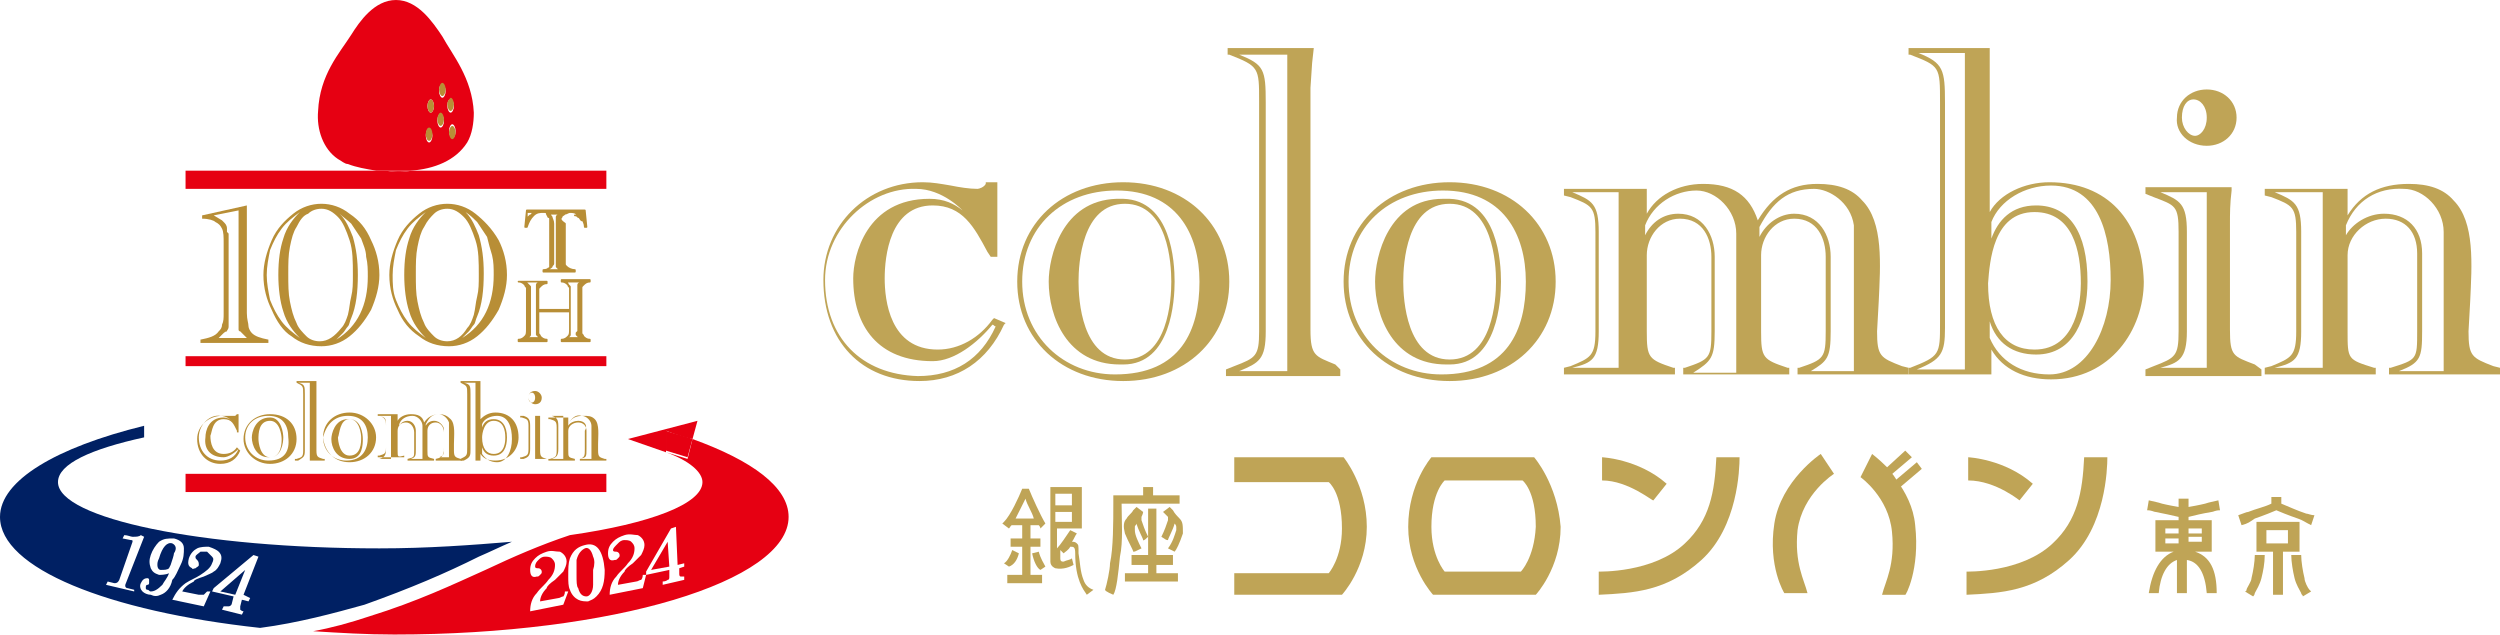 <?xml version="1.0" encoding="utf-8"?>
<!-- Generator: Adobe Illustrator 27.7.0, SVG Export Plug-In . SVG Version: 6.00 Build 0)  -->
<svg version="1.1" id="レイヤー_1" xmlns="http://www.w3.org/2000/svg" xmlns:xlink="http://www.w3.org/1999/xlink" x="0px"
	 y="0px" viewBox="0 0 150.9 38.3" style="enable-background:new 0 0 150.9 38.3;" xml:space="preserve">
<style type="text/css">
	.st0{fill:#BFA456;}
	.st1{fill:none;}
	.st2{fill:#E60012;}
	.st3{fill:#002063;}
	.st4{fill:#B88E36;}
	.st5{fill:#B88E36;stroke:#B88E36;stroke-width:0.103;stroke-linecap:round;stroke-linejoin:round;stroke-miterlimit:10;}
</style>
<g>
	<g>
		<g>
			<g>
				<path class="st0" d="M59.7,11h-0.2l0,0.1c-0.1,0.2-0.4,0.3-0.5,0.3c-0.5,0-1.1-0.1-1.6-0.2c-0.6-0.1-1.1-0.2-1.7-0.2
					c-3.4,0-6,2.6-6,5.9c0,3.7,2.3,6.1,5.8,6.1c2.3,0,4.1-1.2,5.1-3.4l0.1-0.1l-0.7-0.3l-0.1,0.1c-0.8,1.1-2,1.8-3.3,1.8
					c-2.9,0-3.2-3-3.2-4.3c0-1.3,0.3-4.4,2.9-4.4c1.8,0,2.5,1.3,3.3,2.8l0.2,0.3h0.4V11H59.7z M49.8,16.9c0-3.1,2.7-5.6,5.5-5.5
					c1.6,0,2.8,1.3,2.8,1.3c-0.5-0.4-1.1-0.7-2-0.7c-3.8,0-4.6,3.4-4.6,4.8c0,2.9,1.5,5,4.8,5c1.3,0,2.7-1.1,3.6-2.2
					c0.1,0,0.1,0.1,0.2,0.1c-0.9,2-2.5,3-4.7,3C52,22.6,49.8,20.4,49.8,16.9z"/>
				<g>
					<path class="st0" d="M67.4,12c-3.3,0.1-4.1,3.5-4.1,5c0,2.1,1.1,5,4.3,5c0.1,0,0.1,0,0.2,0c2.9,0,3.1-3.9,3.1-5
						c0-1.2-0.2-4.9-3.1-5C67.7,12,67.5,12,67.4,12z M65.1,17c0-1.1,0.2-4.7,2.8-4.7c2.6,0,2.8,3.6,2.8,4.7c0,1.1-0.2,4.7-2.8,4.7
						C65.3,21.7,65.1,18.1,65.1,17z"/>
					<path class="st0" d="M61.4,17c0,3.5,2.7,6,6.4,6c3.7,0,6.4-2.5,6.4-6c0-3.5-2.7-6-6.4-6C64.1,11,61.4,13.5,61.4,17z M61.7,17
						c0-3.3,2.4-5.5,5.7-5.5c3.6,0,5,2.6,5,5.5c0,2.9-1.1,5.6-5.1,5.6C64.2,22.6,61.7,20.3,61.7,17z"/>
				</g>
				<g>
					<path class="st0" d="M87.1,12C83.8,12,83,15.5,83,17c0,2.1,1.1,5,4.3,5c0.1,0,0.1,0,0.2,0c2.9,0,3.1-3.9,3.1-5
						c0-1.2-0.2-4.9-3.1-5C87.4,12,87.2,12,87.1,12z M84.7,17c0-1.1,0.2-4.7,2.8-4.7c2.6,0,2.8,3.6,2.8,4.7c0,1.1-0.2,4.7-2.8,4.7
						C84.9,21.7,84.7,18.1,84.7,17z"/>
					<path class="st0" d="M81.1,17c0,3.5,2.7,6,6.4,6c3.7,0,6.4-2.5,6.4-6c0-3.5-2.7-6-6.4-6C83.8,11,81.1,13.5,81.1,17z M81.4,17
						c0-3.3,2.4-5.5,5.7-5.5c3.6,0,5,2.6,5,5.5c0,2.9-1.1,5.6-5.1,5.6C83.9,22.6,81.4,20.3,81.4,17z"/>
				</g>
				<path class="st0" d="M80.6,22c-1.2-0.5-1.5-0.5-1.5-2.1V5.3l0.1-1.5l0.1-0.9h-0.2h-5v0.4l0.1,0c1.8,0.7,1.8,0.8,1.8,2.8V20
					c0,1.5-0.2,1.6-1.5,2.1l-0.5,0.2v0.1v0.3h6.9v-0.4L80.6,22z M78.9,3.2L78.9,3.2L78.9,3.2L78.9,3.2z M76.4,20c0,0,0-13.8,0-13.8
					c0-2-0.1-2.3-1.6-2.9c0.5,0,1.8,0,2.9,0v19.1c-1.2,0-2.5,0-2.9,0C76,21.9,76.4,21.7,76.4,20z"/>
				<g>
					<path class="st0" d="M133.2,8.8c1,0,1.8-0.7,1.8-1.7c0-1-0.8-1.7-1.8-1.7c-1,0-1.8,0.7-1.8,1.7C131.3,8,132.1,8.8,133.2,8.8z
						 M132.4,6c0.4,0,0.8,0.4,0.8,1.1c0,0.7-0.4,1.1-0.7,1.1c-0.4,0-0.8-0.5-0.8-1.1C131.7,6.4,132,6,132.4,6z"/>
					<path class="st0" d="M136.1,22c-1.3-0.5-1.5-0.5-1.5-2.1v-6.4c0-0.6,0-1.2,0.1-2l0-0.2h-0.2h-5v0.4l0.5,0.2
						c1.3,0.5,1.5,0.5,1.5,2.1V20c0,1.5-0.2,1.6-1.5,2.1l-0.5,0.2v0.4h7v-0.4L136.1,22z M132,20V14c0-1.7-0.4-1.9-1.6-2.4
						c0.5,0,1.8,0,2.8,0v10.6c-1.2,0-2.4,0-2.8,0C131.5,21.9,132,21.7,132,20z"/>
				</g>
				<path class="st0" d="M150.5,22.1c-1.3-0.5-1.5-0.6-1.5-2.1l0.1-1.8c0.1-2.2,0.3-4.8-1-6.1c-0.6-0.7-1.5-1-2.7-1
					c-1.7,0-2.9,0.6-3.7,1.9c0-0.6,0-1.6,0-1.6h-5v0.4l0.4,0.1c1.3,0.5,1.5,0.6,1.5,2.1V20c0,1.5-0.3,1.6-1.5,2.1l-0.4,0.1v0.4h6.7
					v-0.4l-0.1,0c-1.6-0.5-1.6-0.5-1.6-2.2v-4.6c0-1.2,1.1-2.2,2.3-2.2c1.2,0,1.9,0.8,1.9,2.1V20c0,1.7,0,1.7-1.6,2.2l-0.1,0v0.4
					h6.7v-0.4L150.5,22.1z M138.9,20V14c0-1.7-0.4-1.9-1.6-2.4c0.5,0,1.9,0,2.9,0v10.6c-1.2,0-2.5,0-2.9,0
					C138.5,21.9,138.9,21.7,138.9,20z M146.2,20v-4.7c0-1.5-0.9-2.4-2.3-2.4c-1,0-1.9,0.6-2.3,1.3v-0.5l0-0.1
					c0.6-1.5,1.9-2.3,3.5-2.2c1.2,0,2.4,1.2,2.4,2.6c0,0.2,0,0.4,0,0.6v0l0,7.8c-1.1,0-2.3,0-2.7,0C146.1,21.9,146.2,21.6,146.2,20z
					"/>
				<path class="st0" d="M114.8,22.1c-1.3-0.5-1.5-0.6-1.5-2.1l0.1-1.8c0.1-2.2,0.3-4.8-1-6.1c-0.6-0.7-1.5-1-2.7-1
					c-1.6,0-2.7,0.7-3.6,2.2c-0.5-1.5-1.5-2.2-3.3-2.2c-1.5,0-2.8,0.7-3.4,1.8c0-0.6,0-1.5,0-1.5h-5v0.4l0.4,0.1
					c1.3,0.5,1.5,0.6,1.5,2.1V20c0,1.5-0.3,1.6-1.5,2.1l-0.4,0.1v0.4h6.7v-0.4l-0.1,0c-1.5-0.5-1.6-0.6-1.6-2.2v-4.6
					c0-1.1,0.8-2.2,2-2.2c1.4,0,1.9,1.2,1.9,2.3V20c0,1.6-0.1,1.7-1.6,2.2l-0.1,0v0.4h6.4v-0.4l-0.1,0c-1.5-0.5-1.6-0.6-1.6-2.2
					v-4.6c0-1.1,0.8-2.2,2-2.2c1.4,0,1.9,1.2,1.9,2.3V20c0,1.6-0.1,1.7-1.6,2.2l-0.1,0v0.4h6.7v-0.4L114.8,22.1z M96.5,20V14
					c0-1.7-0.4-1.9-1.6-2.4c0.5,0,1.8,0,2.8,0v10.6c-1.2,0-2.4,0-2.8,0C96.1,21.9,96.5,21.7,96.5,20z M103.5,20v-4.5
					c0-1.3-0.7-2.6-2.2-2.6c-0.9,0-1.6,0.5-2,1.3v-0.5h0l0-0.1c0.5-1.3,1.8-2.1,3.1-2.1c1.2,0,2.4,1.2,2.4,2.6v8.4
					c-1.1,0-2.2,0-2.6,0C103.3,21.8,103.5,21.6,103.5,20z M110.5,20v-4.5c0-1.3-0.7-2.6-2.2-2.6c-0.9,0-1.7,0.6-2.1,1.4l0-0.6
					c0.8-1.5,1.7-2.3,3.3-2.3c0.9,0,2.2,0.8,2.4,2.2v8.8c-1.1,0-2.3,0-2.6,0C110.3,21.8,110.5,21.6,110.5,20z"/>
				<path class="st0" d="M123.7,11c-1.5,0-3,0.7-3.6,1.8V3h0c0-0.1,0-0.1,0-0.1H120h-4.8v0.4l0.1,0c1.8,0.7,1.8,0.7,1.8,2.9v12.7
					l0,0.6c0,1.9,0,2-1.8,2.7l-0.1,0v0.4h3.5h1.4h0.1c0,0,0-0.9,0-1.5c0.7,1.2,2,1.8,3.6,1.8c3.6,0,5.6-3,5.6-5.9
					C129.3,13.3,127.2,11,123.7,11z M122.8,12.8c2.3,0,2.8,2.3,2.8,4.3c0,0.9-0.2,4-2.8,4c-1.8,0-2.8-1.4-2.8-4
					C120.1,15.8,120.3,12.8,122.8,12.8z M115.7,22.3c1.5-0.6,1.7-1,1.7-2.5c0-0.1,0-0.9,0-0.9V6.2c0-2-0.1-2.4-1.6-3
					c0.5,0,1.8,0,2.8,0v19.1C117.6,22.3,116.2,22.3,115.7,22.3z M123.7,22.6c-1.7,0-3-0.8-3.6-2.2l0-0.1h0v-0.9c0.4,1.3,1.4,2,2.8,2
					c2.3,0,3.1-2.2,3.1-4.4c0-3-1.1-4.6-3.1-4.6c-1.5,0-2.3,0.9-2.7,2v-0.9h0l0-0.1c0.5-1.3,2-2.2,3.6-2.2c2.9,0,3.6,3,3.6,5.7
					C127.4,19.8,126,22.6,123.7,22.6z"/>
			</g>
			<g>
				<g>
					<g>
						<path class="st0" d="M138.8,33.3v-1.8h-2.6v1.8h1v2.6h0.6v-2.6H138.8z M136.8,32h1.3v0.8h-1.3V32z"/>
						<path class="st0" d="M136.1,33.5c0,0.4-0.1,1-0.2,1.4c0,0.2-0.3,0.6-0.3,0.7c0,0,0,0.1-0.1,0.1L136,36c0,0,0.1-0.1,0.1-0.2
							c0.1-0.2,0.3-0.5,0.4-0.9c0.1-0.4,0.2-0.9,0.2-1.4c0,0,0,0,0,0H136.1z"/>
						<path class="st0" d="M139.1,34.9c-0.1-0.4-0.2-1-0.2-1.4h-0.6c0,0,0,0,0,0c0,0.4,0.1,1,0.2,1.4c0.1,0.4,0.3,0.7,0.4,0.9
							c0,0.1,0.1,0.1,0.1,0.2l0.5-0.3c0,0,0,0-0.1-0.1C139.3,35.5,139.1,35.1,139.1,34.9z"/>
						<path class="st0" d="M139.2,31c-0.6-0.2-1-0.4-1.5-0.6V30h-0.6v0.4c-0.4,0.2-0.9,0.3-1.4,0.5c-0.1,0-0.3,0.1-0.6,0.2l0.2,0.6
							c0.4-0.1,0.5-0.2,0.8-0.4c0,0,0.6-0.2,1.3-0.5c0.7,0.3,1.3,0.5,1.3,0.5c0.3,0.1,0.4,0.2,0.8,0.4l0.2-0.6
							C139.5,31.1,139.3,31,139.2,31z"/>
					</g>
					<path class="st0" d="M132.5,33.3h1v-1.9h-1.4v-0.2c0.4-0.1,0.8-0.2,1.4-0.3c0.1,0,0.2-0.1,0.5-0.1l-0.1-0.6
						c-0.4,0.1-0.5,0.1-0.8,0.2c0,0-0.4,0.1-1,0.2v-0.5h-0.6v0.5c-0.6-0.1-1-0.2-1-0.2c-0.3-0.1-0.4-0.1-0.8-0.2l-0.1,0.6
						c0.3,0,0.4,0.1,0.5,0.1c0.5,0.1,1,0.2,1.4,0.3v0.2h-1.4v1.9h1.1c-0.8,0.3-1.3,1.2-1.5,2.5l0,0c0,0,0,0,0,0h0.6
						c0.1-1.1,0.5-1.8,1.1-2v2h0.6v-2c0.7,0.1,1.1,0.8,1.2,2h0.6c0,0,0,0,0,0C133.8,34.4,133.4,33.6,132.5,33.3z M132.9,32.7h-0.8
						v-0.3h0.8V32.7z M132.9,31.9v0.3h-0.8v-0.3H132.9z M130.7,31.9h0.8v0.3h-0.8V31.9z M130.7,32.5h0.8v0.3h-0.8V32.5z"/>
				</g>
				<g>
					<g>
						<path class="st0" d="M67.7,30.4h3.5v-0.5h-1.6v-0.5H69v0.5h-1.8v0.5h0c0,1.1,0,2.7-0.2,3.6c0,0.4-0.2,1.3-0.3,1.6
							c0,0.1,0.5,0.3,0.5,0.3c0.2-0.3,0.3-1.3,0.4-2.3C67.8,32.7,67.7,31.4,67.7,30.4z"/>
						<polygon class="st0" points="69.8,34.1 70.8,34.1 70.8,33.5 69.8,33.5 69.8,30.7 69.3,30.7 69.3,33.5 68.3,33.5 68.3,34.1 
							69.3,34.1 69.3,34.6 67.9,34.6 67.9,35.1 71.1,35.1 71.1,34.6 69.8,34.6 						"/>
						<path class="st0" d="M68.9,33.1L68.9,33.1L68.9,33.1c-0.2-0.4-0.4-0.8-0.4-1.1c0-0.1,0-0.2,0-0.2c0-0.1,0.1-0.1,0.1-0.2
							c0.1,0.4,0.4,0.9,0.4,1c0,0,0,0.1,0.3-0.2l0,0l0,0c-0.2-0.4-0.3-0.7-0.4-1l0-0.2C69,31,69,30.9,69,30.9v0l-0.4-0.3l0,0
							l-0.2,0.2c-0.1,0.2-0.3,0.3-0.4,0.5c-0.2,0.2-0.2,0.5-0.1,0.9c0.2,0.5,0.5,1,0.5,1.1C68.5,33.3,68.5,33.3,68.9,33.1z"/>
						<path class="st0" d="M71.2,31.3c-0.1-0.1-0.3-0.3-0.4-0.5l-0.2-0.2l0,0l-0.4,0.3v0c0,0,0.1,0.1,0.3,0.3l0,0.2
							c-0.1,0.3-0.2,0.6-0.4,1l0,0l0,0c0.3,0.2,0.3,0.2,0.4,0.2c0-0.1,0.3-0.6,0.4-1c0,0,0.1,0.1,0.1,0.2c0,0.1,0,0.2,0,0.2
							c-0.1,0.3-0.2,0.7-0.5,1.1l0,0l0,0c0.4,0.2,0.4,0.2,0.4,0.2c0.1-0.1,0.3-0.5,0.5-1.1C71.4,31.7,71.4,31.5,71.2,31.3z"/>
					</g>
					<g>
						<path class="st0" d="M63.1,31.6c-0.3-0.5-0.8-1.6-1-2.1c0,0-0.4,0-0.4,0c-0.2,0.5-0.7,1.6-1.1,2c0,0-0.1,0.1-0.1,0.1l0.4,0.3
							c0.1-0.1,0.1-0.2,0.2-0.2h0.6v0.8h-0.7V33h0.7v1.7h-0.9v0.5h2.1v-0.5h-0.7V33h0.6v-0.5h-0.6v-0.8h0.5c0,0,0.1,0.1,0.1,0.2
							L63.1,31.6C63.1,31.6,63.1,31.6,63.1,31.6z M61.9,30.1c0.1,0.4,0.4,0.8,0.5,1.2h-1.1C61.5,30.9,61.7,30.5,61.9,30.1z"/>
						<path class="st0" d="M62.3,33.4c0.1,0.5,0.3,0.9,0.5,1l0.3-0.2c-0.1-0.2-0.3-0.5-0.4-0.9L62.3,33.4z"/>
						<path class="st0" d="M61.5,33.4l-0.4-0.2c-0.1,0.3-0.3,0.7-0.5,0.8l0.3,0.2C61.2,34.1,61.4,33.8,61.5,33.4z"/>
						<path class="st0" d="M65.4,35c-0.2-0.5-0.2-1-0.3-1.6c0-0.5,0-0.5-0.1-0.6c-0.1-0.1-0.2-0.1-0.3-0.1c0.1-0.1,0.2-0.4,0.3-0.5
							L64.6,32c-0.2,0.3-0.6,0.9-0.8,1.1c0-0.3,0-0.8,0-1.2h1.5v-2.5h-1.9v0h0c0,0,0,4.2,0,4.5c0,0.3,0.3,0.4,0.3,0.4
							c0.5,0.1,0.9-0.1,1.1-0.2l-0.1-0.4c-0.1,0.1-0.3,0.1-0.5,0.2c-0.1,0-0.2,0-0.2-0.2c0-0.1,0-0.2,0-0.5l0.2,0.2
							c0.1-0.1,0.3-0.2,0.4-0.4c0.2,0,0.3,0,0.3,0.4c0,1.6,0.5,2.2,0.7,2.5l0.4-0.3C65.7,35.5,65.5,35.3,65.4,35z M63.7,31.5
							c0-0.2,0-0.4,0-0.6h1v0.6H63.7z M64.7,30.5h-1c0-0.3,0-0.5,0-0.7h1V30.5z"/>
					</g>
				</g>
				<g>
					<path class="st0" d="M92.6,27.6h-6.2c0,0-1.4,1.6-1.4,4.2c0,2.5,1.5,4.1,1.5,4.1h6.2c0,0,1.5-1.6,1.5-4.1
						C94,29.2,92.6,27.6,92.6,27.6z M91.8,34.5h-4.6c0,0-0.8-0.9-0.8-2.7c0-2.1,0.8-2.8,0.8-2.8h4.7c0,0,0.8,0.6,0.8,2.8
						C92.6,33.7,91.8,34.5,91.8,34.5z"/>
					<path class="st0" d="M74.4,29.1h5.8c0,0,0.8,0.6,0.8,2.8c0,1.8-0.8,2.7-0.8,2.7h-5.7v1.3H81c0,0,1.5-1.6,1.5-4.1
						c0-2.5-1.4-4.2-1.4-4.2h-6.6V29.1z"/>
					<g>
						<path class="st0" d="M96.7,29v-1.4c0,0,2.2,0.1,3.9,1.6l-0.8,1C99.8,30.3,98.3,29,96.7,29z"/>
						<path class="st0" d="M96.5,34.5c0,0,3.3,0.1,5.2-1.7c1.5-1.4,1.8-3.1,1.9-5.2h1.4c0,0.7-0.1,4.2-2.3,6.2
							c-2.1,1.9-4.1,2-6.2,2.1L96.5,34.5z"/>
					</g>
					<g>
						<path class="st0" d="M118.8,29v-1.4c0,0,2.2,0.1,3.9,1.6l-0.8,1C122,30.3,120.5,29,118.8,29z"/>
						<path class="st0" d="M118.7,34.5c0,0,3.3,0.1,5.2-1.7c1.5-1.4,1.8-3.1,1.9-5.2h1.4c0,0.7-0.1,4.2-2.3,6.2
							c-2.1,1.9-4.1,2-6.2,2.1L118.7,34.5z"/>
					</g>
					<g>
						<path class="st0" d="M109.9,27.4l0.8,1.2c0,0-1.9,1.2-2.2,3.4c-0.2,2,0.4,3,0.6,3.8h-1.4c0,0-1-1.6-0.6-4.2
							C107.5,29,109.9,27.4,109.9,27.4z"/>
						<path class="st0" d="M115.6,31.7c-0.1-1.1-0.6-2-1.1-2.7l-0.2-0.3c-0.1-0.1-0.1-0.2-0.2-0.2l-0.2-0.3
							c-0.5-0.5-0.9-0.8-0.9-0.8l-0.7,1.4c0,0,1.7,1.2,1.9,3.3c0.2,2-0.4,3-0.6,3.8h1.4C115,36,115.9,34.4,115.6,31.7z"/>
					</g>
					<g>
						<polygon class="st0" points="114.1,28.7 115.4,27.6 115,27.2 113.8,28.3 						"/>
						<polygon class="st0" points="114.7,29.4 116,28.3 115.7,27.9 114.4,29 						"/>
					</g>
				</g>
			</g>
		</g>
	</g>
	<g>
		<path class="st1" d="M16.3,25.3c-0.6,0-0.7,0.9-0.7,1.1c0,0.3,0,1.1,0.7,1.1c0.6,0,0.7-0.9,0.7-1.1C17,26.2,17,25.3,16.3,25.3z"/>
		<path class="st1" d="M16.2,25.1c-0.8,0-1.4,0.5-1.4,1.3c0,0.8,0.6,1.4,1.4,1.4c1,0,1.3-0.7,1.3-1.4C17.5,25.7,17.1,25.1,16.2,25.1
			z M16.3,27.7C16.3,27.7,16.3,27.7,16.3,27.7c-0.8,0-1.1-0.7-1.1-1.2c0-0.4,0.2-1.2,1-1.2c0,0,0.1,0,0.1,0c0.7,0,0.8,0.9,0.8,1.2
			C17.1,26.7,17,27.7,16.3,27.7z"/>
		<path class="st1" d="M18.7,23.1c-0.3,0-0.6,0-0.7,0c0.4,0.1,0.4,0.2,0.4,0.7c0,0,0,3.4,0,3.4c0,0.4-0.1,0.5-0.4,0.6
			c0.1,0,0.4,0,0.7,0V23.1z"/>
		<polygon class="st1" points="19,23.1 19,23.1 19,23.1 		"/>
		<path class="st1" d="M13.7,19.5c0,0,0,0.1,0,0.2c0,0.1,0,0.2-0.1,0.3c0,0.1-0.1,0.1-0.3,0.2l-0.2,0.2h1.7l-0.2-0.2
			c-0.1-0.1-0.2-0.1-0.2-0.2c0,0-0.1-0.1-0.1-0.1c0,0,0-0.1,0-0.2v-0.2v-0.1v-6.7L12.9,13l0.5,0.3c0,0,0,0,0,0l0.1,0.1
			c0.1,0.1,0.2,0.2,0.2,0.4V14l0,0.1v5.3V19.5z"/>
		<path class="st1" d="M13.5,25.2c0.2,0,0.4,0.1,0.5,0.2c0,0-0.3-0.3-0.7-0.3c-0.7,0-1.3,0.6-1.3,1.3c0,0.9,0.5,1.4,1.3,1.4
			c0.5,0,0.9-0.3,1.1-0.7c0,0,0,0,0,0c-0.2,0.3-0.6,0.5-0.9,0.5c-0.8,0-1.2-0.5-1.2-1.2C12.3,26,12.5,25.2,13.5,25.2z"/>
		<path class="st1" d="M21.1,27.6c0.6,0,0.7-0.9,0.7-1.1c0-0.3,0-1.1-0.7-1.1c-0.6,0-0.7,0.9-0.7,1.1C20.5,26.7,20.5,27.6,21.1,27.6
			z"/>
		<path class="st1" d="M28.1,12.9c0.4,0.4,0.6,0.8,0.8,1.4c0.2,0.7,0.3,1.4,0.3,2.3c0,1-0.1,1.9-0.4,2.6c-0.1,0.2-0.1,0.3-0.2,0.5
			c-0.1,0.1-0.2,0.3-0.3,0.4c-0.1,0.1-0.2,0.3-0.4,0.4c1.3-0.9,1.9-2.1,1.9-3.8c0-0.4,0-0.8-0.1-1.2c-0.1-0.4-0.2-0.7-0.3-1.1
			c-0.1-0.3-0.3-0.6-0.6-0.9C28.6,13.3,28.3,13.1,28.1,12.9z"/>
		<path class="st1" d="M21,27.8c1,0,1.3-0.7,1.3-1.4c0-0.7-0.4-1.3-1.2-1.3c-0.8,0-1.4,0.5-1.4,1.3C19.7,27.2,20.3,27.8,21,27.8z
			 M21,25.2C21.1,25.2,21.1,25.2,21,25.2c0.8,0,0.9,0.9,0.9,1.2c0,0.3-0.1,1.2-0.8,1.2c0,0,0,0-0.1,0c-0.8,0-1-0.7-1-1.2
			C20,26.1,20.2,25.2,21,25.2z"/>
		<path class="st1" d="M17.5,14.9c-0.1,0.5-0.1,1-0.1,1.6c0,0.6,0,1.2,0.1,1.7c0.1,0.5,0.2,0.9,0.4,1.3c0.2,0.4,0.4,0.6,0.6,0.8
			c0.2,0.2,0.5,0.3,0.8,0.3c0.5,0,0.9-0.3,1.3-0.8c0.2-0.2,0.3-0.5,0.4-0.8c0.1-0.3,0.2-0.7,0.2-1.1c0.1-0.4,0.1-0.8,0.1-1.3
			c0-0.8-0.1-1.5-0.2-2.1c-0.2-0.6-0.4-1.1-0.7-1.4c-0.3-0.3-0.6-0.5-1-0.5c-0.3,0-0.6,0.1-0.8,0.3c-0.2,0.2-0.4,0.5-0.6,0.8
			C17.8,14,17.6,14.4,17.5,14.9z"/>
		<path class="st1" d="M29.8,27.5c0.6,0,0.7-0.8,0.7-1c0-0.5-0.1-1-0.7-1c-0.6,0-0.7,0.7-0.7,1C29.1,27.1,29.3,27.5,29.8,27.5z"/>
		<path class="st1" d="M29.1,27.3c0.1,0.3,0.5,0.5,0.9,0.5c0.6,0,0.9-0.7,0.9-1.4c0-0.7-0.2-1.4-0.9-1.4c-0.4,0-0.8,0.2-0.9,0.5l0,0
			h0v0.2c0.1-0.3,0.3-0.5,0.7-0.5c0.5,0,0.8,0.4,0.8,1.1c0,0.5-0.2,1.1-0.8,1.1c-0.3,0-0.6-0.2-0.7-0.5L29.1,27.3L29.1,27.3
			L29.1,27.3z"/>
		<path class="st1" d="M18.1,20.4c-0.4-0.4-0.8-0.9-1-1.6c-0.2-0.7-0.3-1.4-0.3-2.2c0-0.8,0.1-1.5,0.3-2.2c0.2-0.6,0.5-1.1,1-1.6
			c-0.4,0.3-0.8,0.6-1.1,1c-0.3,0.4-0.5,0.8-0.7,1.3c-0.2,0.5-0.2,1-0.2,1.5c0,0.5,0.1,1.1,0.2,1.5c0.2,0.5,0.4,0.9,0.7,1.3
			C17.3,19.8,17.7,20.1,18.1,20.4z"/>
		<path class="st1" d="M28.7,23.1c-0.2,0-0.6,0-0.7,0c0.4,0.1,0.4,0.2,0.4,0.7v3.1c0,0,0,0.2,0,0.2c0,0.4,0,0.5-0.4,0.6
			c0.1,0,0.4,0,0.7,0V23.1z"/>
		<path class="st1" d="M26.4,27.7c0.1,0,0.4,0,0.6,0v-2.1c-0.1-0.3-0.4-0.5-0.6-0.5c-0.4,0-0.6,0.2-0.8,0.6l0,0.1
			c0.1-0.2,0.3-0.3,0.5-0.3c0.4,0,0.5,0.3,0.5,0.6v1.1C26.8,27.6,26.7,27.6,26.4,27.7z"/>
		<path class="st1" d="M24.8,25.1c-0.3,0-0.6,0.2-0.8,0.5l0,0h0v0.1c0.1-0.2,0.3-0.3,0.5-0.3c0.4,0,0.5,0.3,0.5,0.6v1.1
			c0,0.4,0,0.5-0.3,0.6c0.1,0,0.4,0,0.6,0v-2.1C25.4,25.4,25.1,25.1,24.8,25.1z"/>
		<path class="st1" d="M23.3,25.7v1.4c0,0.4-0.1,0.5-0.4,0.6c0.1,0,0.4,0,0.7,0v-2.6c-0.2,0-0.6,0-0.7,0
			C23.2,25.3,23.3,25.3,23.3,25.7z"/>
		<path class="st1" d="M21.6,16.6c0,1-0.1,1.9-0.4,2.6c-0.1,0.2-0.1,0.3-0.2,0.5c-0.1,0.1-0.2,0.3-0.3,0.4c-0.1,0.1-0.2,0.3-0.4,0.4
			c1.3-0.9,1.9-2.1,1.9-3.8c0-0.4,0-0.8-0.1-1.2c-0.1-0.4-0.2-0.7-0.3-1.1c-0.1-0.3-0.3-0.6-0.6-0.9c-0.2-0.3-0.5-0.5-0.7-0.6
			c0.4,0.4,0.6,0.8,0.8,1.4C21.4,14.9,21.6,15.7,21.6,16.6z"/>
		<path class="st1" d="M35.1,13.2L35,12.9h-0.4c0.1,0,0.2,0.1,0.2,0.1C34.9,13.1,35,13.1,35.1,13.2z"/>
		<path class="st1" d="M35.1,27.7c0.1,0,0.4,0,0.7,0l0-1.9l0,0c0,0,0-0.1,0-0.1c0-0.3-0.3-0.6-0.6-0.6c-0.4,0-0.7,0.2-0.8,0.5l0,0
			v0.1c0.1-0.2,0.3-0.3,0.6-0.3c0.3,0,0.6,0.2,0.6,0.6v1.1C35.5,27.6,35.4,27.6,35.1,27.7z"/>
		<path class="st1" d="M33.7,25.7v1.4c0,0.4-0.1,0.5-0.4,0.6c0.1,0,0.4,0,0.7,0v-2.6c-0.2,0-0.6,0-0.7,0
			C33.6,25.3,33.7,25.3,33.7,25.7z"/>
		<path class="st1" d="M31.8,13.3c0.1-0.1,0.1-0.2,0.2-0.2c0.1-0.1,0.1-0.1,0.2-0.1h-0.4L31.8,13.3z"/>
		<path class="st1" d="M31.7,17l0.2,0.1c0.1,0,0.1,0.1,0.1,0.1c0,0,0,0.1,0,0.1c0,0,0,0.1,0,0.1v0V20v0c0,0,0,0.1,0,0.1
			c0,0.1,0,0.1,0,0.1c0,0-0.1,0.1-0.1,0.1l-0.1,0.1h0.8l-0.1-0.1c-0.1,0-0.1-0.1-0.1-0.1c0,0,0-0.1,0-0.1c0,0,0,0,0-0.1c0,0,0,0,0,0
			v0v-2.5v0c0,0,0,0,0,0c0,0,0,0,0-0.1c0-0.1,0-0.1,0-0.1s0.1-0.1,0.1-0.1l0.2-0.1H31.7z"/>
		<path class="st1" d="M32.1,23.8c-0.1,0-0.2,0.1-0.2,0.3c0,0.2,0.1,0.3,0.2,0.3c0.1,0,0.2-0.1,0.2-0.3
			C32.3,23.9,32.2,23.8,32.1,23.8z"/>
		<path class="st1" d="M32,25.7v1.4c0,0.4-0.1,0.5-0.4,0.6c0.1,0,0.4,0,0.7,0v-2.6c-0.3,0-0.6,0-0.7,0C31.9,25.3,32,25.3,32,25.7z"
			/>
		<path class="st1" d="M28.3,19.8c0.2-0.2,0.3-0.5,0.4-0.8c0.1-0.3,0.2-0.7,0.2-1.1c0.1-0.4,0.1-0.8,0.1-1.3c0-0.8-0.1-1.5-0.2-2.1
			c-0.2-0.6-0.4-1.1-0.7-1.4c-0.3-0.3-0.6-0.5-1-0.5c-0.3,0-0.6,0.1-0.8,0.3c-0.2,0.2-0.4,0.5-0.6,0.8c-0.2,0.4-0.3,0.8-0.4,1.2
			c-0.1,0.5-0.1,1-0.1,1.6c0,0.6,0,1.2,0.1,1.7c0.1,0.5,0.2,0.9,0.4,1.3c0.2,0.4,0.4,0.6,0.6,0.8c0.2,0.2,0.5,0.3,0.8,0.3
			C27.5,20.6,27.9,20.3,28.3,19.8z"/>
		<path class="st1" d="M33.6,13.3C33.6,13.3,33.6,13.3,33.6,13.3l0-0.1c0-0.1,0-0.1,0-0.1c0,0,0.1-0.1,0.1-0.1l0.2-0.1H33l0.1,0.1
			c0,0,0.1,0.1,0.1,0.1s0,0.1,0,0.1v0.1c0,0,0,0,0,0v2.5c0,0,0,0,0,0V16c0,0.1,0,0.1,0,0.1c0,0-0.1,0.1-0.1,0.1L33,16.3h0.8
			l-0.1-0.1c-0.1,0-0.1-0.1-0.1-0.1c0,0,0-0.1,0-0.1v-0.1c0,0,0,0,0,0c0,0,0,0,0,0L33.6,13.3C33.6,13.4,33.6,13.3,33.6,13.3z"/>
		<path class="st1" d="M34.8,17.5L34.8,17.5c0-0.1,0-0.1,0-0.1c0-0.1,0-0.1,0-0.1c0,0,0.1-0.1,0.1-0.1l0.2-0.1h-0.9l0.2,0.1
			c0.1,0,0.1,0.1,0.1,0.1s0,0.1,0,0.1c0,0,0,0.1,0,0.1v0V20v0c0,0,0,0.1,0,0.1c0,0.1,0,0.1,0,0.1c0,0-0.1,0.1-0.1,0.1l-0.1,0.1h0.8
			L35,20.3c-0.1,0-0.1-0.1-0.1-0.1c0,0,0-0.1,0-0.1c0-0.1,0-0.1,0-0.1v0V17.5z"/>
		<path class="st1" d="M24.4,16.6c0-0.8,0.1-1.5,0.3-2.2c0.2-0.6,0.5-1.1,1-1.6c-0.4,0.3-0.8,0.6-1.1,1c-0.3,0.4-0.5,0.8-0.7,1.3
			c-0.2,0.5-0.2,1-0.2,1.5c0,0.5,0.1,1.1,0.2,1.5c0.2,0.5,0.4,0.9,0.7,1.3c0.3,0.4,0.7,0.7,1.1,1c-0.4-0.4-0.8-0.9-1-1.6
			C24.5,18.2,24.4,17.4,24.4,16.6z"/>
		<polygon class="st2" points="39.3,34.4 40.4,34.2 40.3,32.7 		"/>
		<path class="st2" d="M35.8,33.6c-0.1-0.4-0.3-0.6-0.5-0.5c-0.2,0.1-0.4,0.3-0.5,0.7c0,0.2,0,0.5,0,0.9c0,0.4,0,0.7,0.1,0.8
			c0.1,0.4,0.3,0.5,0.5,0.5c0.2,0,0.4-0.3,0.4-0.7c0-0.2,0-0.5,0-0.9C35.9,34.1,35.9,33.8,35.8,33.6z"/>
		<path class="st2" d="M41.8,26.5l-0.3,1.2l-1.3-0.4v0c1.4,0.5,2.2,1.2,2.2,1.8c0,1.3-3.1,2.5-8,3.2c-1.8,0.6-3.4,1.3-5.1,2.1
			c-2,0.9-4.1,1.9-7,2.8c-1.2,0.4-2.3,0.7-3.4,0.9c1.6,0.1,3.2,0.2,4.9,0.2c13.2,0,23.8-3.2,23.8-7.1C47.6,29.4,45.4,27.8,41.8,26.5
			z M34,36.5l-2,0.4c0-0.4,0.1-0.8,0.4-1.1c0.2-0.3,0.5-0.5,0.7-0.8c0.3-0.3,0.4-0.6,0.4-0.9c0-0.2-0.1-0.3-0.2-0.4
			c-0.1-0.1-0.3-0.1-0.4-0.1c-0.2,0-0.3,0.1-0.4,0.2c-0.1,0.1-0.2,0.2-0.2,0.4c0,0.1,0.1,0.1,0.2,0.1c0.1,0,0.2,0.1,0.2,0.2
			c0,0.1,0,0.1-0.1,0.2c-0.1,0.1-0.1,0.1-0.2,0.1c-0.3,0.1-0.4-0.1-0.4-0.4c0-0.3,0.1-0.5,0.3-0.7c0.2-0.2,0.4-0.3,0.7-0.4
			c0.3-0.1,0.5,0,0.8,0c0.2,0.1,0.4,0.3,0.4,0.6c0,0.2-0.1,0.4-0.2,0.6c-0.1,0.1-0.3,0.3-0.5,0.5c-0.3,0.2-0.5,0.4-0.5,0.5
			c-0.3,0.3-0.4,0.6-0.4,0.8l1.1-0.2c0.1,0,0.2-0.1,0.3-0.1c0,0,0.1-0.1,0.1-0.3l0.2,0L34,36.5z M36,36c-0.2,0.2-0.3,0.2-0.5,0.3
			c-0.2,0-0.4,0-0.6-0.1c-0.2-0.1-0.4-0.3-0.5-0.6c-0.1-0.2-0.1-0.5-0.1-0.8c0-0.5,0-0.8,0.1-1.1c0.2-0.5,0.5-0.7,0.9-0.8
			c0.7-0.2,1.1,0.3,1.2,1.5C36.5,35.1,36.4,35.6,36,36z M38.8,35.5l-2,0.4c0-0.4,0.1-0.8,0.4-1.1c0.2-0.3,0.5-0.5,0.7-0.8
			c0.3-0.3,0.4-0.6,0.4-0.9c0-0.2-0.1-0.3-0.2-0.4c-0.1-0.1-0.3-0.1-0.4-0.1c-0.2,0-0.3,0.1-0.4,0.2C37.1,33,37,33.1,37,33.2
			c0,0.1,0.1,0.1,0.2,0.1c0.1,0,0.2,0.1,0.2,0.2c0,0.1,0,0.1-0.1,0.2c-0.1,0.1-0.1,0.1-0.2,0.1c-0.3,0.1-0.4-0.1-0.4-0.4
			c0-0.3,0.1-0.5,0.3-0.7c0.2-0.2,0.4-0.3,0.7-0.4c0.3-0.1,0.6,0,0.8,0c0.2,0.1,0.4,0.3,0.4,0.6c0,0.2-0.1,0.4-0.2,0.6
			c-0.1,0.1-0.3,0.3-0.5,0.5c-0.3,0.2-0.5,0.4-0.5,0.5c-0.3,0.3-0.4,0.6-0.4,0.8l1.1-0.2c0.1,0,0.2-0.1,0.3-0.1c0,0,0.1-0.1,0.1-0.3
			l0.2,0L38.8,35.5z M41,34.6c0,0.1,0,0.2,0.1,0.2c0,0,0.1,0,0.2,0l0,0.2L40,35.3l0-0.2c0.2,0,0.3-0.1,0.3-0.1
			c0.1,0,0.1-0.1,0.1-0.2l0-0.4L39,34.7l0-0.2l1.5-2.6l0.3-0.1l0.1,2.3l0.4-0.1l0,0.2L41,34.3L41,34.6z"/>
		<path class="st3" d="M28.9,33.6c0.7-0.3,1.3-0.6,2-0.9c-2.4,0.2-5.1,0.4-8,0.4c-10.7,0-19.4-1.8-19.4-4c0-1.1,2-2,5.2-2.7v-0.7
			C3.4,27,0,29,0,31.2c0,3.1,6.5,5.7,15.7,6.7c2.3-0.3,4.5-0.9,6.3-1.4C24.8,35.5,26.9,34.6,28.9,33.6z M8.1,35.7l-1.7-0.4l0.1-0.2
			l0.4,0.1c0.1,0,0.2,0,0.3-0.2L8,32.7c0-0.1,0-0.1-0.1-0.1l-0.5-0.1l0.1-0.2c0.2,0,0.4,0.1,0.5,0.1c0.2,0,0.4,0,0.5-0.1l0.2,0.1
			l-1.1,2.8c-0.1,0.2,0,0.3,0.1,0.3l0.4,0.1L8.1,35.7z M9.7,35.9C9.5,36,9.3,36,9.1,35.9c-0.2,0-0.4-0.1-0.5-0.2
			c-0.1-0.1-0.2-0.3-0.1-0.5c0.1-0.2,0.2-0.3,0.4-0.3c0.1,0,0.1,0.1,0.1,0.1c0,0.1,0,0.1,0,0.2c0,0,0,0.1-0.1,0.1
			c-0.1,0-0.1,0.1-0.1,0.2c0,0,0,0.1,0.1,0.1c0.1,0,0.1,0.1,0.2,0.1c0.2,0,0.4-0.1,0.7-0.4c0.1-0.2,0.3-0.4,0.4-0.7
			c-0.2,0.1-0.5,0.1-0.6,0.1c-0.3-0.1-0.4-0.2-0.5-0.4C9,34,9,33.8,9.1,33.5c0.1-0.3,0.3-0.6,0.5-0.8c0.3-0.2,0.5-0.2,0.9-0.2
			c0.4,0.1,0.6,0.3,0.6,0.6c0,0.3,0,0.6-0.2,1c-0.2,0.4-0.3,0.7-0.5,0.9C10.3,35.5,10,35.8,9.7,35.9z M12.3,36.6l-1.9-0.4
			c0.2-0.4,0.4-0.7,0.8-1c0.3-0.2,0.6-0.3,0.9-0.5c0.3-0.2,0.6-0.4,0.7-0.7c0.1-0.2,0.1-0.3,0-0.4c-0.1-0.1-0.2-0.2-0.3-0.3
			c-0.2,0-0.3,0-0.4,0c-0.1,0.1-0.3,0.2-0.3,0.3c0,0.1,0,0.1,0.1,0.2C12,33.9,12,34,12,34.1c0,0.1-0.1,0.1-0.2,0.2
			c-0.1,0-0.2,0.1-0.2,0c-0.2-0.1-0.3-0.2-0.2-0.6c0.1-0.3,0.3-0.5,0.5-0.6c0.2-0.1,0.5-0.1,0.7-0.1c0.3,0.1,0.5,0.2,0.6,0.3
			c0.2,0.2,0.2,0.4,0.1,0.7c-0.1,0.2-0.2,0.4-0.4,0.5c-0.1,0.1-0.4,0.2-0.6,0.3c-0.3,0.1-0.6,0.2-0.6,0.3c-0.4,0.2-0.6,0.4-0.7,0.6
			l1,0.2c0.1,0,0.2,0,0.3,0c0,0,0.1-0.1,0.2-0.2l0.2,0L12.3,36.6z M15.1,36.1l-0.1,0.2l-0.4-0.1l-0.1,0.4c0,0.1,0,0.2,0,0.2
			c0,0,0.1,0.1,0.2,0.1l-0.1,0.2l-1.2-0.3l0.1-0.2c0.2,0,0.2,0,0.3,0c0.1,0,0.2-0.1,0.2-0.2l0.1-0.4l-1.3-0.3l0.1-0.2l2.4-2l0.3,0.1
			l-0.9,2.3L15.1,36.1z"/>
		<path class="st3" d="M10.4,32.8c-0.3-0.1-0.6,0.2-0.8,0.9c-0.1,0.2-0.1,0.3-0.1,0.4c0,0.2,0.1,0.3,0.2,0.3c0.2,0,0.4,0,0.5-0.1
			l0.1-0.2c0.1-0.3,0.2-0.6,0.2-0.7C10.7,33.1,10.6,32.9,10.4,32.8z"/>
		<polygon class="st3" points="14.2,35.9 14.8,34.4 13.3,35.7 		"/>
		<path class="st4" d="M13.4,19.6c0,0.2-0.1,0.3-0.2,0.4c-0.2,0.3-0.6,0.4-1.1,0.5v0.2h4.1v-0.2c-0.5-0.1-0.8-0.2-1-0.4
			C15.1,20,15,19.8,15,19.7c0-0.2-0.1-0.4-0.1-0.8v-6.5l-2.7,0.6v0.2c0.4,0,0.7,0.1,0.8,0.2c0.2,0.1,0.3,0.2,0.4,0.4
			c0.1,0.2,0.1,0.5,0.1,0.9v4.2C13.5,19.2,13.5,19.4,13.4,19.6z M13.7,14v-0.2c0-0.2-0.1-0.3-0.2-0.4l-0.1-0.1c0,0,0,0,0,0L12.9,13
			l1.5-0.3v6.7v0.1v0.2c0,0.1,0,0.2,0,0.2c0,0,0,0.1,0.1,0.1c0,0,0.1,0.1,0.2,0.2l0.2,0.2h-1.7l0.2-0.2c0.1-0.1,0.2-0.2,0.3-0.2
			c0-0.1,0.1-0.1,0.1-0.3c0-0.1,0-0.2,0-0.2v-0.1v-5.3L13.7,14z"/>
		<path class="st4" d="M17.6,20.3c0.5,0.4,1.1,0.6,1.8,0.6c0.6,0,1.2-0.2,1.7-0.6s0.9-0.9,1.3-1.6c0.3-0.7,0.5-1.4,0.5-2.1
			c0-0.8-0.2-1.5-0.5-2.1c-0.3-0.7-0.7-1.2-1.3-1.6c-0.5-0.4-1.1-0.6-1.7-0.6c-0.6,0-1.2,0.2-1.7,0.6c-0.5,0.4-1,0.9-1.3,1.6
			c-0.3,0.7-0.5,1.4-0.5,2.1c0,0.8,0.2,1.5,0.5,2.1C16.7,19.4,17.1,20,17.6,20.3z M21.2,13.5c0.2,0.3,0.4,0.6,0.6,0.9
			c0.1,0.3,0.3,0.7,0.3,1.1c0.1,0.4,0.1,0.8,0.1,1.2c0,1.7-0.6,3-1.9,3.8c0.1-0.1,0.3-0.3,0.4-0.4c0.1-0.1,0.2-0.3,0.3-0.4
			c0.1-0.1,0.1-0.3,0.2-0.5c0.3-0.7,0.4-1.6,0.4-2.6c0-0.9-0.1-1.6-0.3-2.3c-0.2-0.5-0.4-1-0.8-1.4C20.7,13.1,21,13.3,21.2,13.5z
			 M18.6,12.9c0.2-0.2,0.5-0.3,0.8-0.3c0.4,0,0.7,0.2,1,0.5c0.3,0.3,0.5,0.8,0.7,1.4c0.2,0.6,0.2,1.3,0.2,2.1c0,0.5,0,0.9-0.1,1.3
			c-0.1,0.4-0.1,0.7-0.2,1.1c-0.1,0.3-0.2,0.6-0.4,0.8c-0.4,0.5-0.8,0.8-1.3,0.8c-0.3,0-0.6-0.1-0.8-0.3c-0.2-0.2-0.5-0.5-0.6-0.8
			c-0.2-0.4-0.3-0.8-0.4-1.3c-0.1-0.5-0.1-1-0.1-1.7c0-0.6,0-1.1,0.1-1.6c0.1-0.5,0.2-0.9,0.4-1.2C18.1,13.3,18.3,13,18.6,12.9z
			 M16.1,16.6c0-0.5,0.1-1,0.2-1.5c0.2-0.5,0.4-0.9,0.7-1.3c0.3-0.4,0.7-0.7,1.1-1c-0.4,0.4-0.8,0.9-1,1.6c-0.2,0.6-0.3,1.3-0.3,2.2
			c0,0.8,0.1,1.6,0.3,2.2c0.2,0.7,0.6,1.2,1,1.6c-0.4-0.3-0.8-0.6-1.1-1c-0.3-0.4-0.5-0.8-0.7-1.3C16.2,17.6,16.1,17.1,16.1,16.6z"
			/>
		<path class="st4" d="M28.7,12.9c-0.5-0.4-1.1-0.6-1.7-0.6c-0.6,0-1.2,0.2-1.7,0.6c-0.5,0.4-1,0.9-1.3,1.6
			c-0.3,0.7-0.5,1.4-0.5,2.1c0,0.8,0.2,1.5,0.5,2.1c0.3,0.7,0.7,1.2,1.3,1.6c0.5,0.4,1.1,0.6,1.8,0.6c0.6,0,1.2-0.2,1.7-0.6
			c0.5-0.4,0.9-0.9,1.3-1.6c0.3-0.7,0.5-1.4,0.5-2.1c0-0.8-0.2-1.5-0.5-2.1C29.7,13.8,29.2,13.3,28.7,12.9z M24.6,19.4
			c-0.3-0.4-0.5-0.8-0.7-1.3c-0.2-0.5-0.2-1-0.2-1.5c0-0.5,0.1-1,0.2-1.5c0.2-0.5,0.4-0.9,0.7-1.3c0.3-0.4,0.7-0.7,1.1-1
			c-0.4,0.4-0.8,0.9-1,1.6c-0.2,0.6-0.3,1.3-0.3,2.2c0,0.8,0.1,1.6,0.3,2.2c0.2,0.7,0.6,1.2,1,1.6C25.3,20.1,24.9,19.8,24.6,19.4z
			 M27,20.6c-0.3,0-0.6-0.1-0.8-0.3c-0.2-0.2-0.5-0.5-0.6-0.8c-0.2-0.4-0.3-0.8-0.4-1.3c-0.1-0.5-0.1-1-0.1-1.7c0-0.6,0-1.1,0.1-1.6
			c0.1-0.5,0.2-0.9,0.4-1.2c0.2-0.4,0.4-0.6,0.6-0.8c0.2-0.2,0.5-0.3,0.8-0.3c0.4,0,0.7,0.2,1,0.5c0.3,0.3,0.5,0.8,0.7,1.4
			c0.2,0.6,0.2,1.3,0.2,2.1c0,0.5,0,0.9-0.1,1.3c-0.1,0.4-0.1,0.7-0.2,1.1c-0.1,0.3-0.2,0.6-0.4,0.8C27.9,20.3,27.5,20.6,27,20.6z
			 M29.7,15.4c0.1,0.4,0.1,0.8,0.1,1.2c0,1.7-0.6,3-1.9,3.8c0.1-0.1,0.3-0.3,0.4-0.4c0.1-0.1,0.2-0.3,0.3-0.4
			c0.1-0.1,0.1-0.3,0.2-0.5c0.3-0.7,0.4-1.6,0.4-2.6c0-0.9-0.1-1.6-0.3-2.3c-0.2-0.5-0.4-1-0.8-1.4c0.3,0.2,0.5,0.4,0.7,0.6
			c0.2,0.3,0.4,0.6,0.6,0.9C29.5,14.7,29.6,15.1,29.7,15.4z"/>
		<path class="st5" d="M33.9,13.1c0-0.1,0.1-0.1,0.2-0.2c0.1,0,0.2-0.1,0.3-0.1c0.1,0,0.3,0,0.4,0.1c0.1,0.1,0.2,0.2,0.3,0.3
			c0.1,0.1,0.2,0.3,0.2,0.5h0.1l-0.1-1h-3.5l-0.1,1h0.1c0.1-0.3,0.2-0.5,0.4-0.7c0.2-0.2,0.4-0.2,0.6-0.2c0.1,0,0.2,0,0.3,0.1
			c0.1,0,0.1,0.1,0.2,0.2c0,0.1,0.1,0.2,0.1,0.4v2.1c0,0.1,0,0.2,0,0.3c0,0.1-0.1,0.1-0.1,0.2c-0.1,0.1-0.3,0.2-0.5,0.2v0.1h1.9
			v-0.1c-0.2,0-0.4-0.1-0.5-0.2c-0.1-0.1-0.1-0.1-0.1-0.2c0-0.1,0-0.2,0-0.3v-2.1C33.8,13.3,33.8,13.2,33.9,13.1z M35,12.9l0.1,0.4
			c-0.1-0.1-0.1-0.2-0.2-0.2c-0.1-0.1-0.1-0.1-0.2-0.1H35z M32,13c-0.1,0.1-0.1,0.1-0.2,0.2l0-0.4h0.4C32.1,12.9,32.1,13,32,13z
			 M33.6,15.9C33.6,15.9,33.6,15.9,33.6,15.9l0,0.1c0,0.1,0,0.1,0,0.1c0,0,0.1,0.1,0.1,0.1l0.1,0.1H33l0.1-0.1
			c0.1,0,0.1-0.1,0.1-0.1c0,0,0-0.1,0-0.1v-0.1c0,0,0,0,0,0v-2.5c0,0,0,0,0,0v-0.1c0,0,0-0.1,0-0.1s0-0.1-0.1-0.1L33,12.9h0.8
			L33.7,13c-0.1,0-0.1,0.1-0.1,0.1c0,0,0,0.1,0,0.1v0.1c0,0,0,0,0,0c0,0,0,0,0,0L33.6,15.9C33.6,15.9,33.6,15.9,33.6,15.9z"/>
		<path class="st5" d="M35.1,17.4c0-0.1,0-0.1,0.1-0.2c0.1-0.1,0.2-0.2,0.4-0.2v-0.1h-1.7V17c0.2,0,0.3,0.1,0.4,0.2
			c0,0.1,0.1,0.1,0.1,0.2c0,0.1,0,0.2,0,0.4v0.9h-1.9v-0.9c0-0.1,0-0.2,0-0.3s0-0.1,0.1-0.2c0.1-0.1,0.2-0.2,0.4-0.2v-0.1h-1.7V17
			c0.2,0,0.3,0.1,0.4,0.2c0,0.1,0.1,0.1,0.1,0.2c0,0.1,0,0.2,0,0.4v2c0,0.3,0,0.4-0.1,0.5c-0.1,0.1-0.2,0.2-0.4,0.2v0.1h1.7v-0.1
			c-0.2,0-0.3-0.1-0.4-0.2c0-0.1-0.1-0.1-0.1-0.2c0-0.1,0-0.2,0-0.3v-1h1.9v1c0,0.3,0,0.4-0.1,0.5c-0.1,0.1-0.2,0.2-0.4,0.2v0.1h1.7
			v-0.1c-0.2,0-0.3-0.1-0.4-0.2c0-0.1-0.1-0.1-0.1-0.2c0-0.1,0-0.2,0-0.3v-2C35.1,17.6,35.1,17.5,35.1,17.4z M32.5,17.1
			c-0.1,0-0.1,0.1-0.1,0.1s0,0.1,0,0.1c0,0,0,0,0,0.1c0,0,0,0,0,0v0V20v0c0,0,0,0,0,0c0,0,0,0,0,0.1c0,0.1,0,0.1,0,0.1
			c0,0,0.1,0.1,0.1,0.1l0.1,0.1h-0.8l0.1-0.1c0.1,0,0.1-0.1,0.1-0.1c0,0,0-0.1,0-0.1c0,0,0-0.1,0-0.1v0v-2.5v0c0,0,0-0.1,0-0.1
			c0-0.1,0-0.1,0-0.1c0,0-0.1-0.1-0.1-0.1L31.7,17h0.9L32.5,17.1z M34.8,20.1c0,0.1,0,0.1,0,0.1c0,0,0.1,0.1,0.1,0.1l0.1,0.1h-0.8
			l0.1-0.1c0.1,0,0.1-0.1,0.1-0.1c0,0,0-0.1,0-0.1c0,0,0-0.1,0-0.1v0v-2.5v0c0,0,0-0.1,0-0.1c0-0.1,0-0.1,0-0.1s-0.1-0.1-0.1-0.1
			L34.2,17h0.9L35,17.1c-0.1,0-0.1,0.1-0.1,0.1c0,0,0,0.1,0,0.1c0,0,0,0.1,0,0.1v0V20L34.8,20.1C34.8,20,34.8,20,34.8,20.1z"/>
		<path class="st4" d="M13.5,25.3c0.5,0,0.6,0.3,0.8,0.7l0,0.1h0.1V25h0h-0.1l0,0c0,0-0.1,0.1-0.1,0.1c-0.1,0-0.3,0-0.4,0
			c-0.1,0-0.3,0-0.4,0c-0.8,0-1.5,0.6-1.5,1.4c0,0.9,0.6,1.5,1.4,1.5c0.6,0,1-0.3,1.2-0.8l0,0L14.3,27l0,0c-0.2,0.3-0.5,0.4-0.8,0.4
			c-0.7,0-0.8-0.7-0.8-1.1C12.8,26.1,12.8,25.3,13.5,25.3z M13.5,27.6c0.3,0,0.7-0.3,0.9-0.5c0,0,0,0,0,0c-0.2,0.5-0.6,0.7-1.1,0.7
			c-0.8,0-1.3-0.6-1.3-1.4c0-0.8,0.7-1.4,1.3-1.3c0.4,0,0.7,0.3,0.7,0.3c-0.1-0.1-0.3-0.2-0.5-0.2c-0.9,0-1.1,0.8-1.1,1.2
			C12.3,27.1,12.7,27.6,13.5,27.6z"/>
		<path class="st4" d="M16.3,25.2C16.3,25.2,16.3,25.2,16.3,25.2c-0.9,0-1.1,0.9-1.1,1.2c0,0.5,0.3,1.2,1,1.2c0,0,0,0,0.1,0
			c0.7,0,0.8-0.9,0.8-1.2C17.1,26.2,17,25.2,16.3,25.2z M16.3,27.6c-0.6,0-0.7-0.9-0.7-1.1c0-0.3,0-1.1,0.7-1.1
			c0.6,0,0.7,0.9,0.7,1.1C17,26.7,17,27.6,16.3,27.6z"/>
		<path class="st4" d="M16.3,25c-0.9,0-1.6,0.6-1.6,1.5c0,0.8,0.7,1.5,1.6,1.5c0.9,0,1.6-0.6,1.6-1.5C17.9,25.6,17.3,25,16.3,25z
			 M16.2,27.8c-0.8,0-1.4-0.6-1.4-1.4c0-0.8,0.6-1.3,1.4-1.3c0.9,0,1.2,0.6,1.2,1.3C17.5,27.2,17.2,27.8,16.2,27.8z"/>
		<path class="st4" d="M21.1,27.7C21.1,27.7,21.1,27.7,21.1,27.7c0.8,0,0.8-0.9,0.8-1.2c0-0.3-0.1-1.2-0.8-1.2c0,0-0.1,0-0.1,0
			c-0.8,0-1,0.9-1,1.2C20,27,20.3,27.7,21.1,27.7z M21.1,25.3c0.6,0,0.7,0.9,0.7,1.1c0,0.3,0,1.1-0.7,1.1c-0.6,0-0.7-0.9-0.7-1.1
			C20.5,26.2,20.5,25.3,21.1,25.3z"/>
		<path class="st4" d="M21.1,27.9c0.9,0,1.6-0.6,1.6-1.5c0-0.8-0.7-1.5-1.6-1.5c-0.9,0-1.6,0.6-1.6,1.5
			C19.6,27.3,20.2,27.9,21.1,27.9z M21,25.1c0.9,0,1.2,0.6,1.2,1.3c0,0.7-0.3,1.4-1.3,1.4c-0.8,0-1.4-0.6-1.4-1.4
			C19.7,25.6,20.2,25.1,21,25.1z"/>
		<path class="st4" d="M19.6,27.8v-0.1l-0.1,0c-0.3-0.1-0.4-0.1-0.4-0.5v-3.6l0-0.4l0-0.2l0,0h-1.2v0.1l0,0c0.4,0.2,0.4,0.2,0.4,0.7
			v3.4c0,0.4-0.1,0.4-0.4,0.5l-0.1,0l0,0v0.1H19.6z M19,23.1L19,23.1C19,23.1,19,23.1,19,23.1L19,23.1z M18.4,27.2c0,0,0-3.4,0-3.4
			c0-0.5,0-0.6-0.4-0.7c0.1,0,0.4,0,0.7,0v4.7c-0.3,0-0.6,0-0.7,0C18.3,27.6,18.4,27.6,18.4,27.2z"/>
		<path class="st4" d="M32.7,24c0-0.2-0.2-0.4-0.4-0.4c-0.3,0-0.4,0.2-0.4,0.4c0,0.2,0.2,0.4,0.4,0.4C32.5,24.4,32.7,24.3,32.7,24z
			 M32.1,24.3c-0.1,0-0.2-0.1-0.2-0.3c0-0.2,0.1-0.3,0.2-0.3c0.1,0,0.2,0.1,0.2,0.3C32.3,24.2,32.2,24.3,32.1,24.3z"/>
		<path class="st4" d="M33.1,27.7l-0.1,0c-0.3-0.1-0.4-0.1-0.4-0.5v-1.6c0-0.1,0-0.3,0-0.5l0,0h0h-1.2v0.1l0.1,0
			c0.3,0.1,0.4,0.1,0.4,0.5v1.4c0,0.4-0.1,0.4-0.4,0.5l-0.1,0l0,0.1h1.7L33.1,27.7L33.1,27.7z M32.3,27.7c-0.3,0-0.6,0-0.7,0
			c0.3-0.1,0.4-0.2,0.4-0.6v-1.4c0-0.4-0.1-0.5-0.4-0.6c0.1,0,0.4,0,0.7,0V27.7z"/>
		<path class="st4" d="M35,27.7L35,27.7l0,0.1h1.6v-0.1l-0.1,0c-0.3-0.1-0.4-0.1-0.4-0.5l0-0.4c0-0.5,0.1-1.2-0.2-1.5
			c-0.2-0.2-0.4-0.2-0.7-0.2c-0.4,0-0.7,0.1-0.9,0.5c0-0.1,0-0.4,0-0.4h-1.2v0.1l0.1,0c0.3,0.1,0.4,0.1,0.4,0.5v1.4
			c0,0.4-0.1,0.4-0.4,0.5l-0.1,0l0,0v0.1h1.6v-0.1l0,0c-0.4-0.1-0.4-0.1-0.4-0.5V26c0-0.3,0.3-0.5,0.6-0.5c0.3,0,0.5,0.2,0.5,0.5
			v1.1C35.4,27.6,35.4,27.6,35,27.7z M34,27.7c-0.3,0-0.6,0-0.7,0c0.3-0.1,0.4-0.2,0.4-0.6v-1.4c0-0.4-0.1-0.5-0.4-0.6
			c0.1,0,0.5,0,0.7,0V27.7z M34.9,25.4c-0.2,0-0.5,0.1-0.6,0.3v-0.1l0,0c0.2-0.4,0.5-0.6,0.8-0.5c0.3,0,0.6,0.3,0.6,0.6
			c0,0.1,0,0.1,0,0.1l0,0l0,1.9c-0.3,0-0.6,0-0.7,0c0.3-0.1,0.3-0.2,0.3-0.6V26C35.5,25.7,35.3,25.4,34.9,25.4z"/>
		<polygon class="st4" points="33.1,27.7 33.1,27.7 33.1,27.8 33.1,27.8 33.1,27.7 		"/>
		<path class="st4" d="M26.3,27.7L26.3,27.7l0,0.1h1.6v-0.1l0,0l-0.1,0c-0.3-0.1-0.4-0.1-0.4-0.5l0-0.4c0-0.5,0.1-1.2-0.2-1.5
			C27,25.1,26.8,25,26.5,25c-0.4,0-0.7,0.2-0.9,0.5c-0.1-0.4-0.4-0.5-0.8-0.5c-0.4,0-0.7,0.2-0.8,0.4c0-0.1,0-0.4,0-0.4h-1.2v0.1
			l0.1,0c0.3,0.1,0.4,0.1,0.4,0.5v1.4c0,0.4-0.1,0.4-0.4,0.5l-0.1,0l0,0.1h1.6v-0.1l0,0C24,27.6,24,27.6,24,27.2V26
			c0-0.3,0.2-0.5,0.5-0.5c0.3,0,0.5,0.3,0.5,0.6v1.1c0,0.4,0,0.4-0.4,0.5l0,0v0.1h1.6v-0.1l0,0c-0.4-0.1-0.4-0.1-0.4-0.5V26
			c0-0.3,0.2-0.5,0.5-0.5c0.3,0,0.5,0.3,0.5,0.6v1.1C26.7,27.6,26.7,27.6,26.3,27.7z M23.6,27.7c-0.3,0-0.6,0-0.7,0
			c0.3-0.1,0.4-0.2,0.4-0.6v-1.4c0-0.4-0.1-0.5-0.4-0.6c0.1,0,0.4,0,0.7,0V27.7z M25.4,27.7c-0.3,0-0.5,0-0.6,0
			c0.3-0.1,0.3-0.2,0.3-0.6v-1.1c0-0.3-0.2-0.6-0.5-0.6c-0.2,0-0.4,0.1-0.5,0.3v-0.1h0l0,0c0.1-0.3,0.4-0.5,0.8-0.5
			c0.3,0,0.6,0.3,0.6,0.6V27.7z M26.2,25.4c-0.2,0-0.4,0.1-0.5,0.3l0-0.1c0.2-0.4,0.4-0.6,0.8-0.6c0.2,0,0.5,0.2,0.6,0.5v2.1
			c-0.3,0-0.6,0-0.6,0c0.3-0.1,0.3-0.2,0.3-0.6v-1.1C26.8,25.8,26.6,25.4,26.2,25.4z"/>
		<path class="st4" d="M27.9,27.8h0.8h0.3h0c0,0,0-0.2,0-0.4c0.2,0.3,0.5,0.4,0.9,0.4c0.9,0,1.4-0.7,1.4-1.4c0-0.9-0.5-1.5-1.4-1.5
			c-0.4,0-0.7,0.2-0.9,0.4V23h0c0,0,0,0,0,0h0h-1.2v0.1l0,0c0.4,0.2,0.4,0.2,0.4,0.7v3.1l0,0.1c0,0.5,0,0.5-0.4,0.7l0,0l0,0V27.8z
			 M29.8,25.4c0.6,0,0.7,0.6,0.7,1c0,0.2,0,1-0.7,1c-0.4,0-0.7-0.3-0.7-1C29.1,26.2,29.2,25.4,29.8,25.4z M29.1,27
			c0.1,0.3,0.3,0.5,0.7,0.5c0.6,0,0.8-0.5,0.8-1.1c0-0.7-0.3-1.1-0.8-1.1c-0.4,0-0.6,0.2-0.7,0.5v-0.2h0l0,0
			c0.1-0.3,0.5-0.5,0.9-0.5c0.7,0,0.9,0.7,0.9,1.4c0,0.7-0.3,1.4-0.9,1.4c-0.4,0-0.7-0.2-0.9-0.5l0,0h0V27z M28.4,27.1
			c0,0,0-0.2,0-0.2v-3.1c0-0.5,0-0.6-0.4-0.7c0.1,0,0.4,0,0.7,0v4.7c-0.3,0-0.6,0-0.7,0C28.4,27.6,28.4,27.5,28.4,27.1z"/>
		<polygon class="st4" points="27.9,27.8 27.9,27.8 27.9,27.7 27.9,27.7 27.9,27.7 		"/>
		<rect x="11.2" y="21.5" class="st2" width="25.4" height="0.6"/>
		<rect x="11.2" y="28.6" class="st2" width="25.4" height="1.1"/>
		<path class="st2" d="M36.6,10.3H24.9c-0.6,0.1-1.1,0.1-1.6,0c-0.2,0-0.3,0-0.5,0H11.2v1.1h25.4V10.3z"/>
		<path class="st2" d="M28.2,8.6c0.3-0.5,0.4-1.2,0.4-1.8c-0.1-2.1-1.3-3.5-1.9-4.6C26.1,1.3,25.2,0,23.9,0c-1.3,0-2.2,1.3-2.7,2.1
			c-0.7,1.1-1.9,2.4-2,4.6c-0.1,1.1,0.3,2.3,1.2,2.9c0.2,0.1,0.4,0.3,0.6,0.3c0.5,0.2,1.1,0.3,1.7,0.4h2.1
			C26.2,10.2,27.5,9.7,28.2,8.6z M27.3,8.3c-0.1,0-0.2-0.2-0.2-0.4c0-0.2,0.1-0.4,0.2-0.4s0.2,0.2,0.2,0.4
			C27.5,8.2,27.4,8.3,27.3,8.3z M27.2,6c0.1,0,0.2,0.2,0.2,0.4c0,0.2-0.1,0.4-0.2,0.4c-0.1,0-0.2-0.2-0.2-0.4C27,6.1,27.1,6,27.2,6z
			 M26.7,5.1c0.1,0,0.2,0.2,0.2,0.4c0,0.2-0.1,0.4-0.2,0.4c-0.1,0-0.2-0.2-0.2-0.4C26.5,5.2,26.6,5.1,26.7,5.1z M26.6,6.9
			c0.1,0,0.2,0.2,0.2,0.4c0,0.2-0.1,0.4-0.2,0.4c-0.1,0-0.2-0.2-0.2-0.4C26.4,7,26.5,6.9,26.6,6.9z M26,6c0.1,0,0.2,0.2,0.2,0.4
			S26.1,6.8,26,6.8s-0.2-0.2-0.2-0.4S25.9,6,26,6z M25.9,7.8c0.1,0,0.2,0.2,0.2,0.4c0,0.2-0.1,0.4-0.2,0.4s-0.2-0.2-0.2-0.4
			C25.7,7.9,25.8,7.8,25.9,7.8z"/>
		<path class="st2" d="M24.9,10.3h-2.1c0.2,0,0.4,0,0.5,0C23.8,10.4,24.3,10.4,24.9,10.3z"/>
		<path class="st4" d="M26.7,5.8c0.1,0,0.2-0.2,0.2-0.4c0-0.2-0.1-0.4-0.2-0.4c-0.1,0-0.2,0.2-0.2,0.4C26.5,5.6,26.6,5.8,26.7,5.8z"
			/>
		<path class="st4" d="M26,6.8c0.1,0,0.2-0.2,0.2-0.4S26.1,6,26,6s-0.2,0.2-0.2,0.4S25.9,6.8,26,6.8z"/>
		<path class="st4" d="M27.2,6.7c0.1,0,0.2-0.2,0.2-0.4c0-0.2-0.1-0.4-0.2-0.4C27.1,6,27,6.1,27,6.3C27,6.5,27.1,6.7,27.2,6.7z"/>
		<path class="st4" d="M26.6,7.6c0.1,0,0.2-0.2,0.2-0.4c0-0.2-0.1-0.4-0.2-0.4c-0.1,0-0.2,0.2-0.2,0.4C26.4,7.4,26.5,7.6,26.6,7.6z"
			/>
		<ellipse class="st4" cx="25.9" cy="8.1" rx="0.2" ry="0.4"/>
		<path class="st4" d="M27.3,7.6c-0.1,0-0.2,0.2-0.2,0.4c0,0.2,0.1,0.4,0.2,0.4s0.2-0.2,0.2-0.4C27.5,7.8,27.4,7.6,27.3,7.6z"/>
		<path class="st2" d="M41.8,26.5l0.3-1.1l-4.2,1.1l2.3,0.8V26C40.7,26.2,41.3,26.4,41.8,26.5z"/>
		<path class="st2" d="M41.8,26.5c-0.5-0.2-1.1-0.3-1.6-0.5v1.2l1.3,0.4L41.8,26.5z"/>
	</g>
</g>
</svg>
